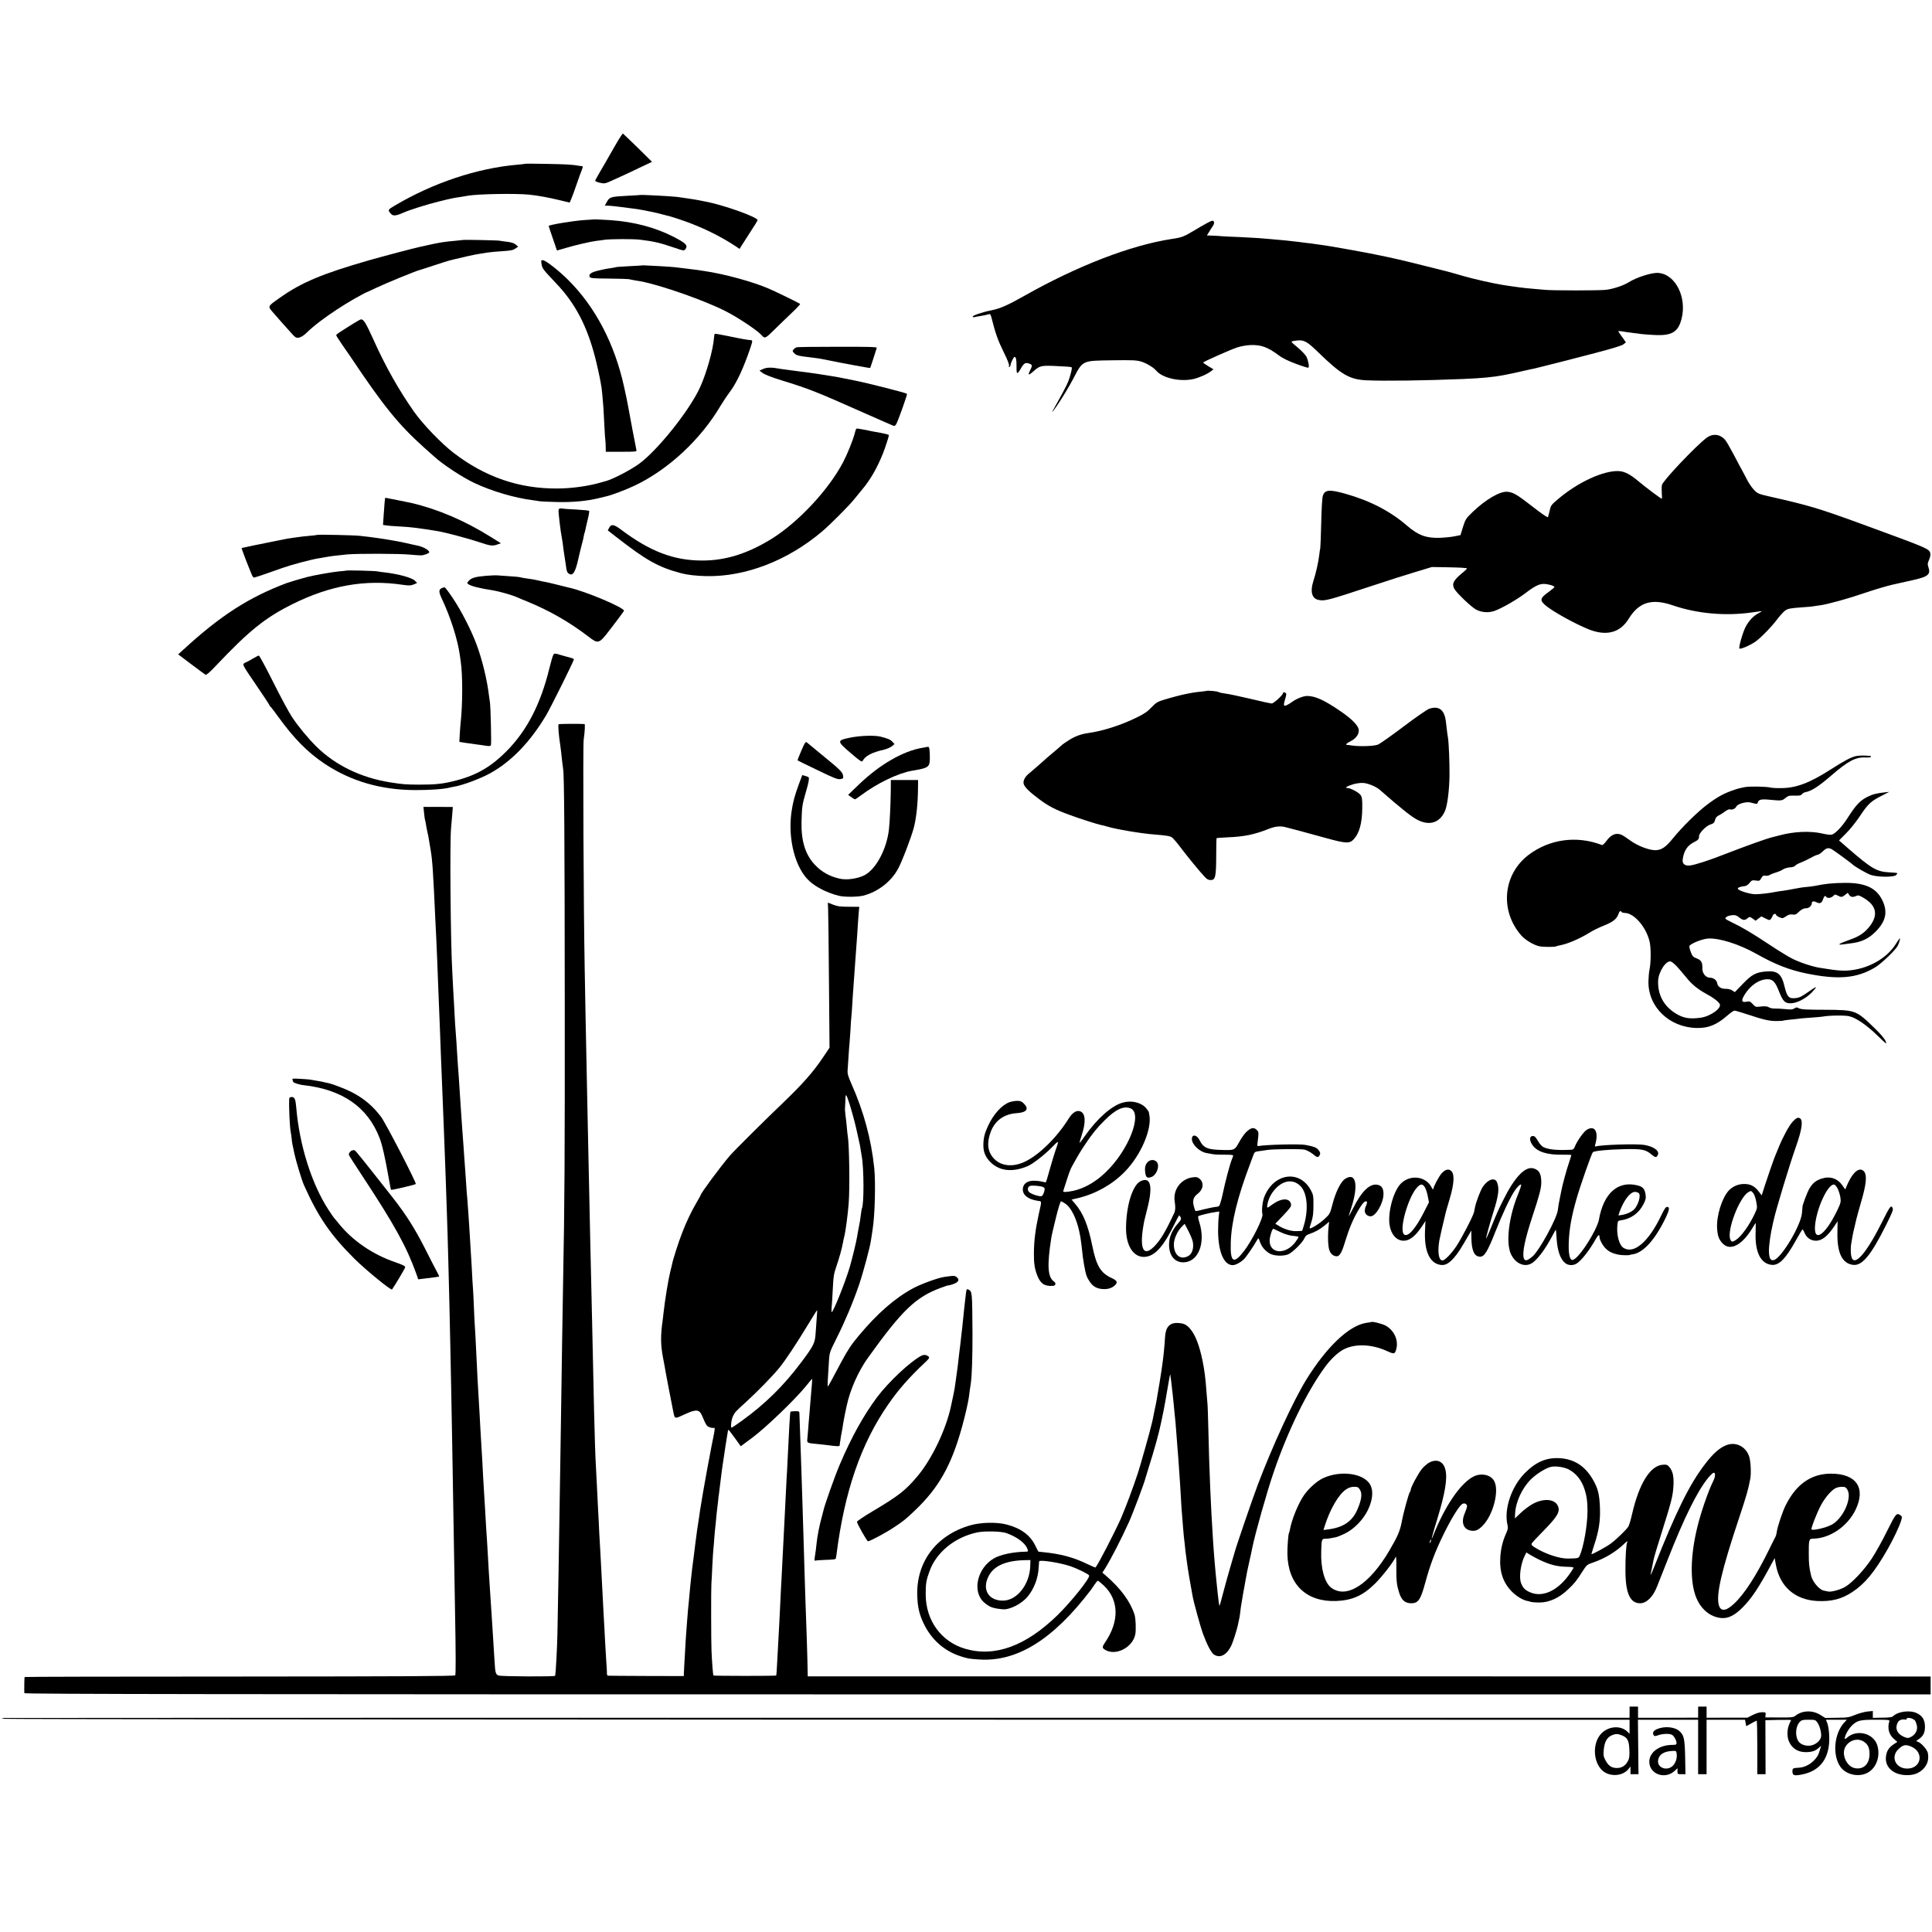 <?xml version="1.0" standalone="no"?>
<!DOCTYPE svg PUBLIC "-//W3C//DTD SVG 20010904//EN"
 "http://www.w3.org/TR/2001/REC-SVG-20010904/DTD/svg10.dtd">
<svg version="1.0" xmlns="http://www.w3.org/2000/svg"
 width="2057pt" height="2057pt" viewBox="0 0 2057 2057"
 preserveAspectRatio="xMidYMid meet">
<g transform="translate(0,2057) scale(0.1,-0.1)"
fill="#000000" stroke="none">
<path d="M6551 19023 c-41 -71 -85 -148 -99 -173 -14 -25 -45 -78 -69 -119
-24 -41 -45 -79 -46 -85 -1 -5 21 -15 50 -22 51 -11 54 -11 145 31 127 57 165
75 296 138 l114 54 -151 149 c-84 82 -155 150 -159 152 -4 1 -41 -55 -81 -125z"/>
<path d="M5589 18826 c-2 -2 -36 -6 -75 -9 -434 -37 -904 -194 -1316 -439 -70
-41 -71 -45 -35 -85 22 -25 54 -22 132 13 69 30 248 87 375 118 131 33 162 39
245 51 22 4 51 8 65 11 107 19 500 26 650 12 94 -9 218 -32 340 -62 l95 -23
16 36 c9 20 35 91 58 158 23 68 49 139 57 158 11 27 11 35 2 36 -7 0 -22 2
-33 4 -77 13 -126 16 -336 20 -130 3 -238 3 -240 1z"/>
<path d="M6817 18494 c-1 -1 -59 -5 -129 -8 -189 -10 -197 -13 -227 -66 l-22
-40 33 0 c29 0 126 -11 303 -35 58 -8 235 -44 271 -56 17 -5 40 -11 50 -13 42
-8 175 -52 265 -87 169 -66 323 -144 464 -236 l49 -33 30 48 c16 26 58 91 93
145 36 55 67 105 69 111 12 31 -366 166 -566 202 -19 4 -44 9 -55 11 -31 7
-184 30 -240 37 -71 8 -383 24 -388 20z"/>
<path d="M6317 18234 c-1 -1 -45 -4 -97 -7 -114 -8 -361 -48 -378 -62 -1 -1
18 -60 43 -131 25 -71 45 -130 45 -131 0 0 42 12 94 27 98 29 254 66 322 75
21 2 62 8 89 12 66 9 305 10 380 1 148 -18 212 -33 364 -85 99 -34 105 -34
118 -17 30 41 8 64 -126 133 -195 100 -423 160 -670 177 -89 6 -181 10 -184 8z"/>
<path d="M12840 18189 c-30 -17 -80 -45 -110 -64 -125 -75 -144 -83 -253 -99
-441 -68 -1001 -284 -1575 -608 -173 -98 -255 -134 -347 -152 -100 -20 -206
-57 -199 -68 3 -5 13 -7 22 -4 10 3 33 7 52 10 46 7 77 14 99 21 14 4 20 -5
30 -47 38 -153 67 -235 126 -354 43 -87 63 -138 58 -150 -4 -12 -3 -15 5 -10
7 4 12 14 12 21 0 19 32 85 41 85 17 0 22 -27 22 -102 -1 -89 6 -91 51 -13 30
50 45 58 86 43 33 -11 33 -22 3 -81 -22 -43 -8 -44 36 -4 69 62 83 66 222 61
68 -3 135 -7 149 -8 14 -2 30 -4 37 -5 8 -1 6 -22 -8 -73 -26 -94 -37 -116
-172 -358 -38 -68 -31 -63 26 20 63 93 123 192 175 290 103 196 90 189 418
194 214 3 257 1 305 -14 56 -17 132 -63 159 -96 67 -80 256 -122 399 -89 62
15 148 53 188 85 l23 18 -55 33 c-30 18 -55 36 -55 39 0 8 283 134 360 160 37
13 98 24 141 26 113 5 188 -22 302 -108 39 -30 98 -59 183 -91 69 -26 130 -45
134 -42 12 8 0 76 -21 118 -11 20 -51 63 -89 94 -39 32 -70 60 -70 64 0 4 24
10 54 13 77 10 111 -8 224 -118 253 -246 340 -297 522 -305 188 -9 618 -3
1030 14 195 8 320 20 430 41 113 22 118 24 215 46 50 11 101 23 115 25 14 3
95 23 180 45 85 22 162 41 170 43 8 2 140 36 292 76 181 47 286 79 303 93 l26
21 -40 57 c-23 31 -41 59 -41 61 0 5 34 1 90 -9 14 -2 48 -7 75 -10 28 -3 61
-7 75 -10 14 -2 73 -7 131 -10 196 -12 265 27 302 169 60 229 -63 476 -245
491 -70 6 -233 -46 -322 -102 -55 -34 -166 -70 -239 -78 -82 -8 -552 -8 -647
0 -41 4 -102 9 -135 12 -87 7 -174 18 -314 40 -106 17 -313 64 -417 94 -144
42 -176 51 -429 113 -230 58 -358 87 -515 118 -25 5 -56 12 -70 14 -47 10
-345 63 -390 70 -25 4 -52 9 -60 10 -8 1 -40 6 -70 10 -30 4 -62 8 -70 10 -8
1 -42 6 -75 9 -33 4 -71 9 -85 11 -59 8 -197 22 -300 30 -41 3 -95 8 -120 10
-25 2 -115 7 -200 11 -85 3 -171 7 -190 9 -19 2 -63 5 -97 6 l-63 2 22 36 c12
20 30 49 41 64 20 29 17 57 -5 57 -7 0 -38 -14 -68 -31z"/>
<path d="M4928 18015 c-2 -1 -39 -5 -83 -9 -102 -8 -179 -20 -290 -46 -27 -6
-61 -14 -74 -16 -54 -11 -386 -98 -551 -145 -500 -144 -720 -236 -950 -399
-137 -97 -133 -88 -64 -167 33 -37 70 -81 84 -96 33 -38 64 -72 112 -125 34
-37 43 -41 71 -37 18 4 48 21 67 39 71 67 97 88 165 140 103 78 236 165 358
235 60 33 110 61 112 61 2 0 57 25 122 56 100 48 427 182 458 188 6 1 75 24
155 50 80 27 152 49 160 51 8 2 35 9 60 15 67 17 210 49 250 55 19 3 64 10 99
16 35 5 110 12 165 15 79 5 108 10 132 27 l31 21 -26 22 c-18 15 -47 24 -86
29 -33 4 -71 9 -85 12 -26 5 -387 12 -392 8z"/>
<path d="M5765 17764 c8 -53 10 -56 161 -216 198 -209 322 -444 409 -778 16
-58 54 -232 59 -265 3 -22 8 -51 11 -65 4 -24 10 -90 20 -215 2 -33 7 -119 10
-190 3 -72 8 -139 10 -150 2 -11 4 -44 4 -72 l1 -53 166 0 c153 0 165 1 160
18 -4 14 -74 383 -91 480 -4 26 -21 105 -40 192 -101 461 -308 856 -602 1146
-103 101 -236 204 -264 204 -18 0 -19 -5 -14 -36z"/>
<path d="M6837 17744 c-1 -1 -62 -4 -136 -8 -74 -4 -137 -8 -140 -10 -3 -2
-29 -7 -58 -11 -28 -3 -86 -14 -129 -25 -81 -19 -110 -40 -95 -69 8 -13 38
-16 203 -17 106 -1 202 -4 213 -6 11 -3 40 -9 65 -13 25 -4 52 -9 60 -10 218
-41 684 -205 905 -318 132 -67 336 -203 380 -252 39 -43 41 -42 138 53 50 50
135 131 187 181 52 49 92 92 89 95 -9 9 -251 127 -334 163 -174 75 -476 157
-690 188 -22 3 -51 7 -65 10 -14 2 -68 9 -120 15 -52 6 -108 13 -125 15 -16 2
-86 7 -155 11 -69 3 -140 7 -158 8 -18 1 -33 2 -35 0z"/>
<path d="M3749 17117 c-159 -100 -169 -107 -169 -117 0 -5 31 -53 68 -107 37
-54 75 -108 83 -120 351 -525 511 -723 784 -968 49 -44 99 -88 110 -98 91 -83
299 -220 425 -279 186 -88 431 -160 625 -184 22 -3 51 -7 65 -10 14 -3 99 -7
190 -9 169 -4 317 10 444 41 33 8 71 17 83 20 52 11 206 69 301 114 357 170
701 489 914 850 25 41 68 107 97 145 65 87 125 209 191 388 53 148 57 163 38
165 -40 3 -99 13 -232 41 -81 17 -151 29 -155 27 -4 -3 -8 -22 -9 -42 -9 -126
-79 -376 -149 -529 -111 -243 -448 -666 -647 -812 -94 -69 -296 -173 -366
-188 -3 -1 -25 -7 -50 -14 -128 -37 -308 -62 -455 -62 -407 -3 -769 121 -1105
379 -129 99 -323 300 -417 432 -161 227 -307 484 -437 774 -79 174 -103 215
-132 216 -6 0 -49 -24 -95 -53z"/>
<path d="M8480 16872 c-19 -7 -40 -28 -40 -40 0 -4 10 -18 23 -29 17 -16 47
-24 127 -33 58 -7 114 -14 125 -16 11 -2 34 -6 50 -9 17 -3 50 -10 75 -15 104
-22 422 -81 425 -78 2 2 51 153 70 215 3 9 -96 12 -418 11 -232 0 -429 -2
-437 -6z"/>
<path d="M8126 16642 l-40 -18 35 -26 c21 -16 98 -46 199 -77 302 -94 356
-115 863 -340 171 -76 320 -141 329 -144 13 -5 22 2 32 21 24 47 118 313 113
319 -12 11 -419 115 -582 147 -158 32 -193 38 -285 52 -19 3 -60 9 -90 14 -30
5 -77 11 -105 15 -27 3 -63 8 -80 10 -42 6 -92 13 -150 20 -27 3 -59 8 -70 10
-76 15 -132 14 -169 -3z"/>
<path d="M9101 15958 c-19 -73 -77 -218 -124 -308 -152 -292 -476 -639 -760
-816 -255 -158 -492 -233 -742 -232 -301 0 -555 97 -864 330 -75 56 -104 61
-125 19 l-15 -28 82 -64 c330 -257 456 -328 702 -393 65 -17 163 -28 267 -30
414 -8 862 164 1228 473 85 71 295 282 345 346 22 28 61 75 86 105 85 101 158
227 221 385 22 56 61 175 62 190 1 9 -42 19 -164 40 -19 3 -42 8 -50 10 -8 2
-31 7 -50 10 -19 3 -46 8 -61 11 -23 4 -26 1 -38 -48z"/>
<path d="M18168 15907 c-117 -89 -462 -454 -473 -500 -4 -14 -4 -52 -2 -86 3
-33 3 -61 0 -61 -9 0 -169 119 -248 186 -89 74 -146 104 -207 108 -161 10
-439 -118 -652 -300 -70 -59 -75 -67 -87 -121 -7 -32 -15 -63 -18 -69 -4 -7
-70 39 -165 113 -165 128 -203 151 -267 157 -78 8 -234 -84 -372 -217 -70 -68
-75 -77 -101 -158 l-26 -86 -63 -13 c-34 -7 -105 -14 -157 -16 -145 -5 -231
27 -348 128 -177 154 -395 267 -657 341 -172 48 -220 44 -241 -23 -7 -20 -14
-145 -17 -285 -3 -137 -8 -259 -10 -270 -3 -11 -8 -47 -12 -80 -8 -70 -36
-194 -64 -280 -33 -105 -12 -178 56 -192 70 -14 96 -7 578 152 143 48 343 111
445 142 l185 56 135 -2 c74 -1 153 -4 175 -5 22 -2 48 -4 58 -5 12 -1 -1 -16
-40 -48 -97 -79 -117 -117 -90 -170 24 -46 187 -201 236 -225 64 -31 134 -34
199 -10 82 31 230 117 318 183 102 78 150 102 199 102 46 0 115 -20 115 -33 0
-4 -29 -29 -65 -55 -87 -62 -93 -86 -34 -137 77 -67 312 -197 465 -259 188
-74 333 -36 424 112 110 179 247 221 473 143 254 -87 559 -115 835 -75 61 9
112 15 112 14 0 -1 -17 -11 -37 -22 -54 -27 -105 -82 -138 -146 -32 -63 -77
-223 -65 -230 16 -10 130 42 183 83 62 49 159 150 212 220 33 44 74 89 91 101
32 22 48 25 195 36 47 3 95 7 107 10 11 2 42 7 69 10 87 12 305 73 483 134 96
33 225 71 285 85 61 14 163 37 227 51 160 36 186 60 158 142 -9 23 -7 38 8 71
11 24 17 54 14 68 -10 51 -7 50 -742 319 -446 163 -553 195 -975 290 -113 26
-122 30 -160 69 -22 23 -52 67 -68 97 -15 29 -40 77 -55 104 -16 28 -59 109
-96 180 -38 72 -78 141 -90 153 -56 62 -132 69 -198 19z"/>
<path d="M4099 15258 c-1 -7 -2 -24 -4 -38 -1 -14 -6 -73 -10 -132 l-7 -107
34 -5 c18 -3 74 -8 123 -10 138 -7 232 -19 430 -52 78 -13 322 -78 430 -114
127 -43 150 -46 204 -26 l34 12 -104 65 c-279 175 -568 298 -849 364 -33 7
-270 55 -275 55 -3 0 -5 -6 -6 -12z"/>
<path d="M5947 15140 c-4 -16 20 -223 37 -309 3 -14 8 -48 11 -76 3 -27 10
-75 15 -105 5 -30 12 -75 15 -100 8 -64 14 -79 37 -91 38 -21 63 20 93 150 14
64 33 139 40 166 8 28 17 65 20 84 3 19 8 37 10 41 2 4 6 20 9 36 3 16 14 65
25 109 11 44 17 83 13 86 -4 4 -65 10 -137 14 -71 3 -142 8 -156 11 -20 3 -28
-1 -32 -16z"/>
<path d="M3378 14875 c-2 -2 -39 -6 -82 -10 -43 -4 -86 -8 -95 -10 -9 -1 -38
-6 -66 -9 -27 -4 -61 -9 -75 -11 -14 -3 -36 -7 -50 -10 -14 -3 -36 -7 -50 -10
-14 -3 -34 -7 -45 -9 -98 -19 -341 -69 -343 -71 -2 -2 57 -159 83 -220 7 -16
18 -45 25 -62 7 -18 18 -33 24 -33 6 1 54 16 106 34 52 19 142 50 200 70 99
35 303 89 385 102 21 3 47 7 58 10 64 12 131 20 242 31 115 10 552 9 670 -2
50 -5 102 -8 118 -8 32 1 87 22 87 33 0 22 -64 58 -121 70 -35 7 -68 15 -74
16 -15 4 -95 22 -135 29 -113 22 -291 48 -410 60 -64 7 -446 15 -452 10z"/>
<path d="M3688 14495 c-2 -1 -39 -6 -83 -9 -65 -6 -259 -40 -337 -60 -68 -18
-180 -51 -213 -63 -403 -151 -710 -348 -1104 -711 l-54 -49 139 -105 c77 -57
145 -108 152 -112 9 -5 45 26 110 95 354 374 525 512 816 657 400 199 776 265
1171 206 71 -10 87 -10 124 5 l32 14 -23 24 c-30 32 -181 73 -325 89 -31 3
-66 8 -77 11 -23 5 -323 13 -328 8z"/>
<path d="M5171 14439 c-111 -10 -150 -21 -180 -53 -17 -18 -19 -25 -9 -33 30
-23 116 -45 268 -69 65 -10 210 -52 255 -73 11 -6 61 -26 110 -46 235 -96 444
-216 649 -372 106 -82 113 -80 228 70 96 125 139 183 151 203 17 29 -418 213
-588 248 -11 3 -65 16 -120 30 -55 14 -116 28 -135 31 -19 3 -51 10 -70 15
-33 8 -54 12 -147 25 -21 3 -43 8 -50 10 -6 2 -56 7 -110 10 -54 3 -111 7
-128 9 -16 2 -72 -1 -124 -5z"/>
<path d="M4703 14308 c-34 -16 -33 -41 4 -119 90 -191 164 -422 188 -589 3
-25 8 -56 10 -70 22 -146 21 -457 0 -650 -3 -25 -7 -82 -10 -127 l-4 -82 32
-5 c18 -3 48 -8 67 -10 19 -3 58 -8 85 -12 28 -3 72 -10 98 -14 38 -6 50 -4
54 7 6 16 -3 410 -11 458 -3 17 -7 48 -10 70 -20 167 -72 382 -131 540 -54
148 -165 365 -253 495 -42 63 -81 115 -87 116 -5 2 -20 -2 -32 -8z"/>
<path d="M5892 13599 c-7 -10 -26 -75 -43 -145 -93 -382 -241 -667 -458 -884
-175 -175 -333 -263 -575 -320 -113 -27 -189 -34 -356 -34 -139 1 -171 3 -305
24 -311 50 -583 181 -786 381 -87 86 -195 216 -260 315 -30 44 -119 209 -198
367 -79 158 -149 287 -155 287 -6 0 -37 -16 -69 -35 -32 -19 -61 -35 -65 -35
-4 0 -15 -7 -25 -14 -16 -13 -6 -30 128 -226 80 -117 145 -216 145 -220 0 -5
3 -10 8 -12 4 -1 43 -52 87 -113 165 -228 310 -375 489 -495 278 -186 598
-280 961 -282 156 -1 313 10 375 27 8 2 29 7 45 9 94 16 278 85 384 143 226
125 427 334 596 618 48 81 295 578 295 594 0 5 -10 11 -22 14 -13 3 -59 16
-104 29 -77 24 -82 24 -92 7z"/>
<path d="M12847 13214 c-1 -1 -29 -4 -62 -8 -33 -3 -71 -8 -85 -11 -14 -3 -41
-8 -60 -11 -46 -8 -158 -37 -250 -65 -65 -20 -81 -29 -130 -80 -42 -45 -78
-70 -155 -107 -170 -84 -362 -145 -520 -167 -77 -11 -141 -35 -205 -76 -36
-23 -67 -44 -70 -48 -3 -3 -45 -40 -94 -81 -50 -41 -99 -84 -110 -95 -12 -11
-46 -41 -76 -67 -30 -25 -67 -57 -82 -70 -37 -32 -57 -74 -49 -103 9 -35 59
-85 164 -163 98 -74 175 -114 327 -169 105 -39 299 -101 337 -108 14 -2 39 -8
56 -14 94 -29 362 -75 509 -86 126 -10 163 -16 185 -30 12 -8 50 -52 84 -97
70 -93 209 -264 262 -320 26 -29 43 -38 66 -38 51 0 59 32 60 253 0 105 2 191
4 193 2 2 55 6 119 9 175 7 284 30 426 86 71 29 124 36 177 25 29 -6 256 -67
447 -120 206 -57 248 -59 290 -13 61 65 91 173 92 333 1 90 -2 115 -17 138
-19 28 -107 76 -141 76 -34 0 -4 20 59 39 32 10 80 17 107 15 52 -3 138 -38
178 -73 246 -215 343 -291 408 -323 127 -63 235 -25 288 100 25 62 45 221 47
377 1 138 -7 345 -17 405 -3 14 -7 45 -10 70 -3 25 -8 70 -12 100 -15 124 -76
169 -179 133 -22 -8 -144 -92 -272 -189 -127 -96 -249 -182 -270 -191 -39 -18
-201 -23 -283 -10 -19 3 -41 6 -48 6 -21 1 -4 18 41 41 58 29 91 79 83 125 -9
45 -78 114 -194 193 -174 119 -269 162 -356 162 -40 0 -117 -31 -163 -66 -17
-13 -43 -28 -57 -34 -32 -12 -33 1 -11 74 12 40 13 51 3 58 -18 11 -28 10 -28
-2 0 -20 -99 -110 -120 -110 -12 0 -115 22 -229 50 -114 27 -234 52 -267 56
-32 4 -64 11 -71 16 -10 8 -119 18 -126 12z"/>
<path d="M5948 12859 c-8 -5 0 -117 17 -222 4 -24 10 -78 20 -172 4 -33 9 -71
11 -85 11 -59 16 -709 17 -2480 1 -1654 -1 -2100 -18 -3000 -2 -107 -6 -379
-10 -605 -3 -225 -8 -531 -10 -680 -3 -148 -7 -443 -10 -655 -12 -790 -26
-1607 -30 -1780 -3 -150 -17 -411 -24 -452 -2 -11 -573 -8 -603 3 -31 12 -35
28 -42 144 -3 44 -8 123 -11 175 -3 52 -8 124 -10 160 -3 36 -7 106 -10 155
-9 143 -14 225 -20 305 -7 108 -16 244 -20 330 -6 102 -14 242 -20 320 -2 36
-7 115 -10 175 -3 61 -8 135 -10 165 -2 30 -7 105 -10 165 -3 61 -7 146 -10
190 -3 44 -7 119 -10 167 -3 49 -7 125 -10 170 -2 46 -7 128 -10 183 -3 55 -7
132 -10 170 -6 92 -17 293 -20 375 -11 221 -16 332 -20 380 -2 30 -7 123 -10
205 -3 83 -8 170 -10 195 -2 25 -7 101 -10 170 -4 69 -8 152 -11 185 -2 33 -6
101 -9 150 -3 50 -7 115 -9 145 -2 30 -7 98 -10 150 -4 52 -9 120 -11 150 -3
30 -8 87 -10 125 -6 100 -16 233 -20 285 -2 25 -7 90 -10 145 -4 55 -8 115
-10 135 -2 19 -6 82 -10 140 -12 187 -15 234 -20 300 -2 36 -7 106 -10 155 -3
50 -8 110 -10 135 -2 25 -6 95 -10 155 -3 61 -8 128 -10 150 -2 22 -7 92 -11
155 -3 63 -8 140 -9 170 -2 30 -7 109 -10 175 -3 66 -8 153 -10 194 -18 303
-27 1375 -13 1521 4 41 10 109 13 152 l6 76 -156 1 -157 0 7 -67 c4 -37 8 -69
10 -72 2 -3 6 -22 9 -42 3 -21 10 -57 15 -80 6 -24 12 -56 15 -73 3 -16 12
-70 20 -120 20 -118 27 -225 51 -750 3 -66 7 -156 10 -200 2 -44 7 -150 10
-235 3 -85 8 -202 10 -260 5 -110 12 -288 20 -500 3 -69 7 -179 9 -245 3 -66
8 -187 11 -270 6 -147 9 -238 20 -500 3 -71 7 -191 10 -265 3 -74 7 -196 10
-270 3 -74 7 -205 10 -290 3 -85 7 -222 10 -305 4 -141 9 -305 20 -765 3 -107
7 -314 10 -460 3 -146 7 -368 10 -495 6 -287 14 -786 20 -1140 4 -277 14 -860
20 -1180 8 -428 8 -651 2 -662 -6 -9 -561 -12 -2294 -13 -1258 0 -2289 -2
-2291 -5 -3 -3 -5 -129 -3 -172 1 -10 2038 -13 10149 -13 l10147 0 0 95 0 95
-770 1 c-423 0 -3113 1 -5977 1 l-5208 0 -1 42 c-1 120 -15 551 -24 776 -2 58
-7 202 -10 320 -3 118 -8 269 -10 335 -2 66 -7 212 -10 325 -4 113 -8 255 -10
315 -2 61 -7 205 -11 320 -7 219 -11 335 -13 371 -1 18 -7 20 -46 19 -24 0
-46 -3 -49 -5 -5 -5 -17 -216 -31 -523 -3 -65 -7 -148 -10 -185 -2 -37 -7
-125 -10 -197 -3 -71 -8 -161 -10 -200 -2 -38 -7 -127 -10 -197 -3 -70 -8
-158 -10 -195 -2 -38 -7 -126 -10 -198 -3 -71 -8 -155 -10 -185 -2 -30 -6
-116 -9 -190 -4 -74 -9 -173 -11 -220 -5 -91 -10 -179 -21 -385 -3 -71 -8
-132 -10 -134 -5 -6 -663 -5 -668 0 -5 5 -16 145 -21 269 -4 94 -5 649 -1 710
2 25 7 110 10 190 4 80 9 159 11 175 2 17 7 70 10 119 4 49 8 98 10 110 2 11
6 57 10 100 4 43 8 86 10 95 1 9 6 47 10 84 3 37 8 76 10 85 1 9 6 46 10 82 9
77 9 77 20 160 5 36 9 67 10 70 1 3 5 30 9 60 4 30 14 93 21 140 8 47 16 103
20 124 3 22 7 42 9 44 2 2 33 -37 68 -86 l65 -90 128 95 c140 105 441 394 560
538 38 47 70 85 72 85 1 0 0 -21 -2 -47 -3 -27 -7 -79 -10 -118 -13 -159 -15
-188 -20 -242 -3 -32 -8 -87 -10 -123 -3 -36 -7 -84 -9 -107 -5 -48 -7 -47
114 -58 36 -4 76 -8 90 -10 129 -17 140 -17 141 2 0 10 2 25 4 33 1 8 6 35 9
60 4 25 9 52 11 60 2 8 7 35 10 60 4 25 13 77 21 115 9 39 17 78 19 89 36 170
124 368 227 511 363 506 509 646 776 744 45 17 82 29 82 26 0 -2 20 3 45 12
59 20 75 47 43 73 -23 20 -27 20 -138 4 -66 -10 -245 -75 -328 -120 -193 -104
-380 -267 -578 -504 -81 -96 -120 -156 -189 -285 -108 -204 -136 -255 -141
-255 -5 0 -2 59 12 273 5 85 8 93 84 245 87 174 171 373 236 562 45 133 118
404 128 480 3 25 11 72 16 105 25 153 34 499 18 660 -33 309 -111 599 -242
893 -39 90 -45 110 -41 155 2 29 7 96 10 151 3 54 8 112 10 130 2 17 6 81 10
141 3 61 7 126 10 145 2 19 7 82 10 140 3 58 8 125 10 150 2 25 7 88 10 140 4
52 8 115 10 140 6 76 15 201 20 275 12 187 17 253 20 285 l4 35 -112 1 c-91 0
-122 4 -167 22 -30 12 -55 22 -56 22 0 0 1 -30 3 -67 2 -38 6 -385 9 -773 l6
-705 -69 -102 c-103 -155 -219 -286 -428 -486 -204 -195 -524 -514 -565 -562
-104 -122 -310 -401 -310 -419 0 -2 -19 -37 -43 -78 -54 -91 -109 -206 -154
-323 -37 -94 -100 -290 -108 -338 -3 -15 -12 -52 -20 -82 -19 -76 -55 -293
-70 -430 -4 -33 -8 -71 -10 -85 -23 -160 -22 -260 5 -400 6 -30 13 -68 16 -85
9 -58 75 -401 91 -478 19 -89 10 -87 130 -32 115 53 150 49 178 -18 43 -102
48 -109 78 -122 17 -7 38 -10 46 -7 14 5 14 -10 -4 -98 -8 -41 -14 -73 -21
-105 -20 -102 -76 -406 -89 -485 -2 -14 -11 -65 -19 -115 -9 -49 -18 -110 -21
-135 -3 -25 -10 -70 -15 -100 -5 -30 -12 -77 -15 -105 -4 -27 -8 -61 -10 -75
-2 -14 -6 -50 -10 -80 -4 -30 -8 -66 -10 -80 -7 -47 -25 -195 -30 -250 -3 -30
-7 -75 -10 -100 -2 -25 -7 -74 -10 -110 -4 -36 -8 -81 -10 -100 -2 -19 -6 -75
-10 -125 -4 -49 -8 -110 -10 -135 -2 -25 -7 -97 -10 -160 -3 -63 -8 -142 -10
-175 -2 -33 -4 -71 -4 -85 l-1 -25 -397 1 c-219 1 -403 2 -410 3 -6 0 -11 9
-11 19 1 9 -2 69 -7 132 -12 191 -13 215 -20 353 -4 72 -9 161 -11 197 -2 36
-6 115 -9 175 -3 61 -8 146 -10 190 -3 44 -7 130 -10 190 -3 61 -8 142 -10
180 -3 39 -7 126 -10 195 -4 69 -8 154 -10 190 -2 36 -7 127 -10 203 -4 77 -8
164 -10 195 -6 86 -14 330 -20 592 -5 227 -8 339 -20 910 -4 146 -8 344 -10
440 -2 96 -7 290 -10 430 -5 247 -9 450 -20 935 -3 127 -7 338 -10 470 -3 132
-7 353 -10 490 -3 138 -8 358 -10 490 -2 132 -7 380 -10 550 -12 622 -20 2374
-11 2438 12 83 17 167 9 168 -50 4 -267 3 -275 -2z m3098 -4046 c21 -66 57
-199 69 -253 11 -49 37 -168 41 -185 2 -10 6 -35 9 -55 3 -20 7 -45 9 -56 25
-126 26 -523 2 -562 -2 -4 -7 -34 -11 -67 -3 -33 -12 -89 -20 -125 -7 -36 -16
-83 -19 -105 -8 -53 -52 -233 -77 -320 -49 -166 -177 -485 -194 -485 -3 0 -3
21 -1 48 3 26 8 101 11 167 9 173 11 185 40 272 30 86 61 199 70 253 3 19 10
51 15 70 13 50 38 239 46 350 13 166 6 628 -10 716 -2 11 -7 53 -10 94 -4 41
-10 100 -15 132 -4 31 -6 65 -4 75 1 10 3 47 4 83 1 75 8 68 45 -47z m-350
-2270 c-3 -43 -8 -118 -12 -168 -7 -105 -20 -131 -152 -308 -189 -252 -384
-444 -636 -626 -54 -39 -102 -71 -106 -71 -14 0 -4 85 14 122 20 42 27 49 141
153 116 105 279 272 351 360 65 80 180 252 310 467 49 81 91 148 93 148 2 0 1
-35 -3 -77z"/>
<path d="M9055 12717 c-148 -30 -148 -36 5 -167 97 -83 116 -96 124 -82 29 55
98 91 231 121 28 7 64 23 80 35 l29 24 -24 26 c-22 23 -47 33 -125 53 -63 16
-215 11 -320 -10z"/>
<path d="M8532 12578 c-24 -55 -42 -102 -40 -104 2 -2 98 -49 213 -104 179
-87 214 -100 243 -95 31 6 33 8 28 38 -6 37 -29 60 -226 221 -80 65 -152 125
-160 132 -13 10 -21 -2 -58 -88z"/>
<path d="M9825 12609 c-209 -34 -458 -178 -682 -393 l-113 -109 32 -23 c17
-13 36 -24 41 -24 5 0 34 19 65 43 169 127 391 234 542 261 183 31 190 37 190
146 0 77 -6 111 -19 109 -3 -1 -28 -5 -56 -10z"/>
<path d="M19757 12519 c-53 -13 -119 -48 -265 -141 -226 -145 -371 -199 -530
-199 -48 -1 -98 2 -112 6 -42 11 -222 14 -270 5 -70 -14 -81 -17 -140 -38 -90
-32 -159 -70 -260 -146 -106 -79 -271 -242 -370 -364 -76 -94 -122 -124 -188
-124 -69 1 -187 47 -263 102 -81 58 -97 67 -129 71 -42 6 -88 -21 -125 -73
-21 -29 -42 -48 -49 -45 -267 103 -557 64 -781 -105 -274 -208 -309 -595 -77
-859 43 -48 133 -102 192 -114 39 -9 165 -9 178 -1 5 3 23 8 40 11 81 14 215
72 319 137 33 21 101 54 149 73 96 38 138 71 155 122 11 33 23 41 34 23 3 -5
18 -10 32 -10 100 0 230 -149 267 -308 15 -65 14 -228 -2 -297 -5 -23 -10 -77
-11 -120 -7 -273 220 -494 514 -500 124 -3 214 34 328 134 32 28 65 51 74 51
8 0 70 -18 137 -40 179 -59 234 -71 309 -71 37 0 71 2 75 5 4 2 41 7 82 11 41
4 82 8 90 10 9 2 63 6 120 10 57 4 113 9 125 11 62 13 236 16 284 4 74 -17
187 -95 303 -208 95 -92 99 -95 84 -57 -10 25 -52 75 -114 135 -202 197 -204
197 -537 199 -190 0 -248 4 -270 15 -25 13 -31 13 -51 -1 -19 -12 -38 -14 -97
-7 -39 4 -90 7 -111 6 -22 -1 -50 5 -62 13 -17 11 -38 13 -83 9 -58 -7 -61 -6
-89 25 -26 28 -34 32 -64 26 -58 -11 -63 11 -19 81 61 96 153 157 238 158 57
1 84 -27 123 -127 42 -107 64 -130 125 -129 64 0 158 48 223 113 28 29 49 55
47 58 -3 2 -30 -13 -60 -35 -90 -63 -110 -74 -151 -80 -77 -10 -96 9 -123 119
-32 138 -75 173 -194 164 -110 -8 -156 -32 -253 -134 l-83 -86 -28 18 c-16 11
-43 17 -69 17 -48 -2 -85 22 -91 59 -4 32 -38 59 -75 59 -47 0 -85 47 -83 102
2 62 -12 85 -61 104 -37 14 -45 23 -62 67 -11 29 -17 58 -15 64 10 25 135 76
197 80 117 9 332 -59 519 -164 194 -110 345 -169 527 -207 343 -70 540 -53
736 65 66 40 215 183 239 229 16 31 29 80 22 80 -2 0 -21 -27 -41 -59 -98
-159 -306 -273 -521 -285 -52 -3 -115 2 -213 18 -15 3 -47 8 -71 11 -78 11
-211 55 -295 96 -44 22 -157 91 -251 154 -186 123 -294 187 -397 235 -38 18
-68 35 -68 40 0 16 31 32 71 36 34 3 48 -1 79 -26 39 -31 58 -32 92 -2 15 12
21 12 48 -8 l32 -23 30 23 31 23 44 -22 c43 -21 46 -21 59 -4 7 10 16 26 19
36 7 18 35 24 35 6 0 -5 16 -17 35 -25 33 -14 37 -13 71 10 27 18 45 23 69 19
27 -4 39 0 59 21 34 33 59 46 89 46 27 0 57 28 57 52 0 23 19 27 51 11 36 -18
56 -8 69 33 12 34 24 43 35 24 11 -17 53 -11 73 10 18 19 21 19 48 5 38 -20
46 -19 79 7 l28 22 15 -22 c16 -24 39 -28 76 -11 21 10 32 7 86 -26 135 -82
150 -189 43 -314 -51 -60 -106 -95 -208 -130 -106 -38 -131 -55 -65 -46 25 3
63 8 85 11 116 14 190 49 266 126 109 110 130 211 69 335 -64 130 -182 184
-395 183 -125 -1 -220 -10 -315 -31 -25 -5 -70 -11 -100 -13 -30 -2 -86 -11
-125 -19 -38 -8 -92 -17 -120 -21 -27 -3 -61 -8 -75 -11 -67 -14 -171 -26
-220 -26 -58 0 -181 38 -187 58 -4 12 26 24 71 28 19 2 37 14 53 34 23 29 29
31 67 26 38 -6 42 -4 58 25 14 25 22 30 44 26 14 -3 36 1 48 9 11 7 41 19 66
26 25 7 57 21 73 32 15 10 48 20 74 22 28 1 51 9 58 19 7 9 32 23 56 31 23 9
71 31 105 50 34 19 70 35 79 35 9 0 32 16 52 35 38 37 60 42 96 23 21 -11 206
-147 217 -158 20 -23 155 -101 200 -116 74 -24 243 -25 268 -1 9 9 14 18 11
21 -2 2 -40 6 -85 8 -132 7 -187 39 -432 251 l-102 89 74 74 c41 40 109 125
150 187 86 129 114 155 229 214 l82 42 -45 -5 c-93 -10 -133 -21 -191 -50 -74
-37 -121 -87 -208 -224 -59 -92 -131 -167 -169 -177 -13 -3 -57 2 -98 12 -129
30 -304 23 -464 -21 -30 -8 -64 -17 -74 -19 -55 -13 -276 -92 -498 -178 -169
-67 -325 -117 -375 -122 -56 -6 -84 18 -77 67 13 90 49 145 118 180 47 24 56
34 56 66 0 33 76 110 122 124 28 8 40 18 45 37 7 32 21 50 48 62 11 5 38 22
60 38 21 16 45 27 52 24 24 -9 59 6 70 30 13 28 104 54 149 43 16 -4 39 -10
52 -13 18 -4 24 -1 29 16 7 28 39 35 126 26 122 -12 132 -11 167 19 29 24 40
26 98 25 51 -2 68 2 77 15 7 9 23 19 35 21 68 13 140 59 280 180 177 153 259
196 363 190 31 -1 57 2 57 6 0 11 7 10 -65 14 -33 2 -77 -1 -98 -6z m-1905
-2237 c24 -26 69 -78 100 -117 62 -77 120 -124 217 -178 75 -40 126 -80 141
-107 23 -44 -100 -132 -205 -146 -119 -16 -186 -4 -269 49 -124 78 -187 198
-182 344 4 96 84 219 135 206 11 -3 39 -26 63 -51z"/>
<path d="M8506 12222 c-47 -129 -63 -189 -79 -297 -41 -287 40 -601 193 -738
72 -65 190 -124 310 -154 57 -15 201 -14 260 1 153 38 294 146 369 281 42 74
145 344 171 445 27 106 43 257 44 420 l1 85 -145 0 -145 0 -1 -127 c-2 -132
-11 -334 -20 -403 -25 -211 -139 -421 -261 -484 -72 -36 -186 -53 -258 -37
-110 23 -198 72 -271 151 -102 109 -146 256 -140 465 4 151 8 176 47 310 30
101 37 145 27 156 -3 2 -19 9 -36 13 l-30 9 -36 -96z"/>
<path d="M3114 9074 c3 -9 6 -17 6 -20 0 -11 63 -33 115 -38 411 -47 679 -233
806 -561 28 -71 60 -213 99 -435 10 -62 21 -115 24 -118 6 -5 254 53 263 62
10 9 -322 652 -370 715 -88 117 -190 202 -322 268 -60 30 -192 81 -230 89 -11
2 -33 7 -50 11 -16 4 -32 7 -35 8 -7 2 -90 16 -122 21 -15 2 -64 6 -109 8 -69
4 -80 3 -75 -10z"/>
<path d="M3079 8868 c-4 -90 6 -296 16 -348 3 -14 7 -45 10 -70 2 -25 6 -54 9
-65 2 -11 12 -54 20 -96 17 -80 78 -282 101 -334 152 -341 285 -535 540 -788
121 -120 389 -339 399 -326 37 53 139 225 140 237 1 12 -25 25 -105 53 -241
82 -458 231 -604 414 -22 28 -43 52 -46 55 -4 3 -30 41 -59 85 -181 277 -312
690 -346 1095 -8 90 -17 110 -49 110 -19 0 -25 -6 -26 -22z"/>
<path d="M10748 8835 c-82 -30 -171 -128 -228 -252 -38 -81 -50 -131 -50 -208
0 -73 23 -125 76 -179 96 -95 235 -110 395 -42 56 23 187 126 261 203 73 76
76 74 37 -32 -10 -27 -36 -115 -59 -194 -22 -80 -42 -146 -44 -148 -2 -2 -24
1 -50 8 -26 6 -70 9 -98 7 -62 -6 -98 -40 -98 -92 0 -61 55 -104 157 -121 47
-7 46 6 13 -140 -36 -167 -51 -282 -52 -420 -1 -101 8 -163 33 -228 35 -93 78
-123 167 -118 32 1 40 29 13 47 -67 47 -74 173 -27 469 4 22 11 56 16 75 5 19
19 76 30 125 26 108 50 185 57 185 3 0 21 -9 39 -21 85 -52 155 -227 178 -439
14 -131 18 -160 27 -210 21 -117 29 -138 64 -190 32 -46 73 -70 131 -74 54 -5
100 8 132 37 36 33 28 53 -35 81 -114 53 -160 129 -203 340 -45 222 -97 349
-185 452 l-36 42 73 17 c187 46 361 144 493 279 173 176 294 460 261 611 -2
11 -5 23 -5 27 -1 3 -13 21 -28 39 -52 61 -153 86 -248 60 -119 -32 -276 -172
-408 -361 -27 -39 -51 -70 -52 -68 -2 2 7 37 21 78 48 145 42 238 -16 258 -38
14 -82 -14 -120 -75 -127 -204 -316 -390 -471 -463 -131 -61 -259 -45 -334 43
-61 71 -70 161 -26 278 45 118 141 188 274 197 108 7 136 44 78 103 -24 23
-38 29 -73 28 -24 0 -60 -7 -80 -14z m1287 -65 c137 -52 -19 -452 -268 -686
-94 -89 -190 -147 -292 -180 -67 -21 -155 -32 -155 -19 0 2 6 24 14 47 46 145
61 186 78 217 68 123 87 155 141 236 76 114 124 173 207 256 117 117 202 157
275 129z m-928 -839 c18 -9 19 -14 10 -50 -6 -22 -18 -43 -26 -46 -22 -8 -115
22 -135 44 -21 23 -14 57 12 65 26 7 117 -1 139 -13z"/>
<path d="M19088 8629 c-37 -39 -102 -157 -148 -269 -12 -30 -28 -68 -35 -85
-20 -47 -80 -220 -116 -331 l-32 -101 -31 40 c-44 58 -88 81 -155 81 -64 1
-126 -27 -167 -72 -72 -81 -130 -269 -122 -401 5 -81 20 -120 62 -163 80 -79
203 -15 311 162 20 33 37 60 38 60 1 0 0 -46 -1 -102 -8 -209 54 -333 171
-345 78 -8 149 64 260 264 34 62 65 113 69 113 3 0 11 -12 17 -27 22 -59 68
-93 126 -93 64 0 125 49 196 156 l34 51 -2 -121 c-4 -215 50 -328 166 -343 96
-13 191 101 350 420 72 145 81 168 71 187 -17 32 -26 20 -119 -165 -184 -366
-317 -493 -325 -310 -2 32 0 76 5 99 4 22 9 55 12 71 3 17 12 62 22 100 9 39
18 79 21 90 2 11 25 92 50 180 56 191 65 289 27 326 -43 44 -108 -3 -163 -118
-17 -34 -30 -67 -30 -74 0 -6 -15 10 -32 37 -54 79 -135 105 -227 74 -59 -20
-93 -48 -127 -106 -22 -37 -76 -181 -73 -194 0 -3 -2 -34 -6 -70 -14 -132
-216 -470 -296 -495 -37 -12 -54 17 -55 96 -1 59 18 192 41 287 3 12 7 30 9
40 28 125 169 589 240 791 61 173 75 271 42 293 -22 15 -40 7 -78 -33z m479
-717 c11 -23 24 -65 28 -93 6 -44 3 -58 -29 -126 -137 -288 -269 -368 -238
-143 26 187 140 419 201 408 9 -2 26 -22 38 -46z m-899 -47 c11 -14 25 -55 31
-91 12 -64 11 -68 -18 -130 -57 -121 -141 -238 -199 -276 -36 -23 -47 -23 -59
5 -40 93 95 448 193 505 27 16 30 15 52 -13z"/>
<path d="M13300 8543 c-38 -26 -71 -68 -111 -141 -42 -76 -48 -79 -164 -76
-171 3 -211 20 -255 108 -29 56 -80 62 -80 9 0 -58 80 -135 154 -149 11 -2 41
-7 66 -12 25 -5 84 -7 133 -6 48 1 87 -3 87 -8 0 -5 -7 -24 -15 -44 -20 -48
-71 -240 -99 -375 -13 -61 -30 -115 -37 -120 -8 -5 -25 -9 -39 -9 -14 -1 -65
-12 -115 -24 -49 -13 -93 -22 -96 -20 -4 2 -12 27 -19 54 -15 61 -3 96 42 130
59 44 69 116 22 158 -21 19 -35 22 -69 18 -129 -14 -218 -130 -198 -258 9 -57
8 -94 -4 -121 -96 -205 -147 -291 -217 -361 -120 -119 -160 -9 -102 279 2 11
16 67 31 125 62 241 37 345 -71 294 -87 -41 -156 -269 -155 -510 2 -199 96
-321 226 -292 94 21 179 121 282 330 29 59 55 108 58 108 2 0 9 -9 15 -20 9
-18 5 -28 -29 -67 -62 -70 -94 -145 -94 -223 -1 -116 58 -190 151 -190 159 0
241 202 172 424 -11 33 -16 64 -12 67 9 8 122 36 181 44 l43 6 -6 -53 c-4 -29
-7 -99 -7 -156 2 -222 62 -362 156 -362 33 0 95 35 129 74 24 28 94 130 122
180 20 35 24 38 29 21 18 -54 28 -72 53 -102 15 -17 43 -40 62 -50 46 -26 142
-29 195 -8 47 20 155 127 174 173 9 22 24 35 50 43 60 20 113 49 164 91 l48
40 -5 -48 c-8 -66 -9 -159 -1 -214 7 -55 28 -88 62 -101 49 -18 72 12 113 147
46 150 87 247 148 349 33 54 55 81 69 83 18 3 20 -1 16 -20 -3 -13 -9 -27 -12
-33 -4 -5 -8 -24 -10 -41 -3 -35 26 -64 62 -64 56 0 137 142 137 238 0 57 -19
88 -60 97 -84 19 -172 -65 -266 -254 -24 -47 -44 -83 -44 -79 0 4 12 42 26 85
81 247 51 389 -67 310 -45 -30 -101 -144 -133 -272 -25 -96 -27 -101 -83 -153
-51 -48 -149 -109 -159 -100 -2 2 6 33 18 68 17 50 22 90 22 175 1 100 -2 115
-26 160 -119 227 -400 186 -499 -73 -18 -50 -28 -143 -18 -177 12 -39 -108
-281 -197 -396 -111 -144 -147 -120 -140 94 6 213 72 481 201 822 15 39 31 84
37 100 15 42 17 43 73 50 28 4 61 8 75 11 59 10 358 13 399 4 24 -6 62 -26 86
-45 49 -41 60 -43 75 -14 9 16 8 26 -4 44 -24 36 -46 46 -146 65 -62 12 -428
3 -502 -12 -8 -2 -12 5 -11 17 16 134 16 132 -6 154 -25 25 -48 27 -81 4z
m544 -599 c74 -72 90 -249 38 -422 l-18 -57 -55 -3 c-59 -3 -133 19 -197 58
l-34 21 86 90 c71 75 85 95 82 116 -13 71 -102 70 -201 -2 -57 -42 -58 -42
-51 1 11 60 40 117 82 163 86 96 191 110 268 35z m-1144 -597 c12 -63 -6 -123
-44 -147 -84 -51 -157 4 -158 120 0 58 36 140 84 189 l31 31 40 -77 c22 -43
44 -95 47 -116z m935 104 c43 -21 92 -35 128 -39 31 -2 59 -8 62 -11 2 -4 -14
-30 -35 -58 -104 -136 -275 -123 -272 21 1 44 29 130 41 123 3 -1 37 -18 76
-36z"/>
<path d="M16894 8541 c-33 -20 -106 -124 -126 -178 -8 -22 -19 -33 -33 -34
-147 -8 -244 0 -301 27 -18 9 -42 35 -60 67 -23 40 -35 52 -54 52 -37 0 -39
-46 -4 -96 50 -73 159 -107 327 -103 48 1 87 -1 87 -5 0 -3 -12 -39 -25 -80
-24 -69 -70 -237 -80 -292 -3 -13 -9 -46 -15 -74 -15 -74 -17 -85 -24 -140
-12 -92 -196 -428 -269 -492 -55 -47 -82 -53 -93 -20 -18 58 11 201 92 447 74
223 94 299 94 360 0 93 -22 133 -82 150 -89 26 -203 -93 -325 -341 -56 -112
-67 -138 -133 -301 -24 -59 -45 -106 -47 -104 -4 4 39 162 77 281 56 177 65
251 39 316 -22 57 -95 35 -151 -46 -24 -35 -72 -160 -84 -220 -2 -11 -6 -33
-10 -50 -8 -40 -131 -278 -188 -363 -53 -80 -123 -152 -148 -152 -40 0 -54 87
-34 210 6 35 40 183 71 310 2 8 20 71 41 140 46 155 52 257 17 291 -28 28 -64
20 -104 -24 -29 -32 -89 -144 -89 -169 -1 -7 -10 4 -20 24 -59 111 -215 134
-315 46 -69 -60 -128 -226 -134 -374 -6 -142 59 -244 154 -244 64 0 125 48
197 157 l35 53 -5 -105 c-9 -215 49 -343 163 -362 50 -8 89 12 144 74 42 47
73 95 166 257 l20 35 1 -77 c1 -136 31 -202 93 -202 45 0 79 55 160 260 76
192 153 357 203 435 29 46 65 81 74 72 3 -3 -12 -50 -34 -104 -96 -234 -130
-505 -78 -628 43 -101 139 -150 217 -109 58 29 149 148 224 291 21 40 39 72
41 70 1 -1 4 -42 7 -92 9 -134 40 -222 93 -264 33 -26 85 -27 122 -3 52 34
138 144 202 260 26 46 40 54 40 22 0 -29 33 -90 66 -123 33 -33 74 -53 134
-65 36 -8 125 -9 125 -2 0 1 12 3 26 5 115 15 241 155 355 392 39 83 43 113
14 113 -15 0 -29 -21 -61 -87 -135 -285 -294 -421 -405 -348 -45 29 -74 139
-64 239 5 46 7 50 35 53 106 13 195 76 243 172 25 50 28 65 22 105 -9 58 -29
81 -85 95 -210 53 -363 -84 -412 -369 -3 -19 -24 -71 -46 -115 -88 -172 -205
-323 -242 -309 -26 10 -37 82 -32 199 7 144 30 267 82 450 39 138 159 480 174
497 13 15 160 29 338 33 179 4 221 -4 278 -50 49 -41 60 -43 75 -14 24 43 -40
92 -143 109 -82 14 -460 2 -516 -16 -10 -3 -12 2 -7 18 40 137 -3 212 -90 159z
m-1725 -609 c11 -16 25 -59 32 -96 l13 -67 -57 -112 c-90 -177 -172 -266 -210
-228 -52 52 46 397 141 499 38 39 55 40 81 4z m2281 -67 c21 -26 -6 -120 -49
-169 -23 -26 -81 -53 -129 -61 l-41 -6 13 39 c43 121 113 212 163 212 17 0 36
-7 43 -15z"/>
<path d="M3750 8322 c-21 -7 -40 -34 -35 -49 2 -7 64 -104 138 -216 347 -527
474 -757 578 -1045 l22 -63 41 5 c114 14 162 20 169 22 4 1 9 2 12 3 3 0 -7
22 -22 49 -14 26 -72 137 -127 247 -108 213 -202 362 -343 542 -316 402 -397
502 -407 506 -6 2 -18 2 -26 -1z"/>
<path d="M12222 8200 c-27 -26 -36 -60 -29 -112 7 -52 18 -62 56 -53 64 14
107 129 63 168 -25 23 -64 21 -90 -3z"/>
<path d="M10286 6812 c-3 -20 -8 -62 -11 -92 -3 -30 -8 -71 -10 -90 -5 -42
-13 -127 -20 -195 -3 -27 -7 -66 -10 -85 -2 -19 -7 -60 -10 -90 -4 -30 -8 -66
-10 -80 -2 -14 -6 -52 -10 -85 -3 -33 -8 -71 -10 -85 -2 -14 -9 -63 -15 -110
-14 -107 -17 -124 -36 -213 -8 -39 -17 -80 -19 -89 -52 -246 -203 -562 -355
-743 -129 -154 -201 -210 -477 -374 -94 -56 -170 -107 -169 -114 3 -24 107
-207 117 -207 22 0 197 94 281 151 110 74 113 77 221 179 253 241 388 481 501
893 34 122 63 252 71 307 6 50 17 126 21 150 12 74 19 296 18 540 -3 440 -3
438 -43 460 -17 9 -20 5 -25 -28z"/>
<path d="M14598 6494 c-2 -1 -23 -5 -48 -8 -183 -25 -426 -255 -643 -607 -135
-219 -358 -702 -513 -1111 -57 -150 -238 -678 -249 -726 -2 -9 -23 -80 -46
-157 -23 -77 -57 -202 -77 -278 -19 -75 -37 -136 -38 -134 -4 4 -11 54 -18
122 -3 28 -7 70 -10 95 -15 138 -31 324 -41 480 -24 368 -40 745 -50 1195 -3
127 -7 248 -10 270 -2 22 -7 76 -10 120 -9 132 -21 227 -41 325 -34 166 -78
280 -134 344 -39 44 -67 57 -127 60 -90 5 -133 -42 -139 -153 -4 -83 -19 -227
-29 -291 -2 -14 -7 -45 -10 -70 -6 -43 -31 -196 -41 -250 -2 -14 -7 -41 -10
-60 -3 -19 -12 -63 -20 -98 -7 -34 -16 -77 -19 -95 -3 -17 -8 -40 -11 -49 -3
-9 -7 -25 -9 -35 -8 -42 -116 -424 -139 -494 -55 -167 -133 -374 -183 -489
-70 -156 -240 -485 -269 -519 -2 -2 -41 14 -86 36 -147 72 -285 109 -478 128
-19 2 -38 4 -42 4 -3 1 -19 29 -35 64 -53 112 -155 187 -308 226 -105 27 -274
23 -384 -9 -362 -104 -577 -390 -565 -750 4 -121 21 -196 68 -295 81 -170 217
-292 392 -349 74 -24 90 -27 189 -34 409 -31 795 208 1202 743 5 6 20 29 36
53 15 23 31 42 36 42 5 0 34 -24 64 -52 161 -153 166 -379 14 -603 -33 -48
-34 -60 -4 -79 112 -71 294 20 324 161 10 46 5 170 -7 210 -46 143 -147 280
-309 420 l-34 29 29 45 c59 94 174 316 254 494 43 95 168 428 175 465 1 3 15
50 32 105 66 209 110 368 133 479 4 22 11 52 14 66 12 50 48 248 66 360 10 63
19 106 20 95 1 -11 3 -29 5 -40 2 -11 7 -47 10 -80 4 -33 8 -71 10 -85 2 -14
6 -56 10 -95 3 -38 8 -86 10 -105 7 -65 15 -145 20 -225 3 -44 8 -102 10 -130
6 -68 15 -186 20 -270 2 -38 7 -104 10 -145 3 -41 7 -118 10 -170 3 -52 7
-117 10 -145 2 -27 7 -84 10 -125 3 -41 7 -88 9 -105 2 -16 7 -59 11 -95 3
-36 8 -76 10 -90 2 -14 6 -48 10 -76 3 -27 16 -115 30 -195 14 -79 28 -157 31
-174 11 -68 85 -336 113 -412 43 -116 87 -200 116 -219 63 -41 132 -8 181 88
23 46 69 191 79 252 3 17 8 38 10 46 2 8 7 38 10 65 3 28 7 61 10 75 3 13 7
40 10 60 3 20 7 45 9 55 2 11 7 40 12 65 4 25 8 47 9 50 1 3 5 25 9 50 14 77
15 83 28 140 6 30 12 57 13 60 3 11 26 116 29 135 29 143 155 592 226 798 151
443 357 865 552 1129 60 81 136 152 198 183 120 60 291 54 449 -16 78 -36 89
-36 101 -3 37 97 -7 212 -103 268 -35 21 -150 50 -159 40z m-3882 -2247 c114
-41 202 -108 223 -169 10 -27 9 -28 -22 -29 -127 -2 -263 -30 -333 -70 -182
-104 -238 -360 -103 -473 57 -48 90 -60 194 -70 77 -7 205 59 269 138 68 84
110 197 115 311 2 33 4 62 6 63 16 16 224 -17 330 -53 81 -28 195 -84 201 -99
11 -28 -189 -278 -337 -423 -338 -329 -666 -449 -981 -358 -255 74 -420 299
-422 575 -1 116 5 154 40 250 72 202 269 363 506 414 79 17 259 13 314 -7z
m253 -351 c-6 -199 -146 -372 -297 -368 -138 3 -208 103 -160 230 49 131 178
196 401 201 l58 1 -2 -64z"/>
<path d="M9805 6133 c-117 -63 -344 -276 -466 -438 -143 -191 -277 -432 -399
-721 -54 -126 -165 -440 -175 -495 -3 -12 -11 -45 -19 -73 -20 -71 -44 -190
-51 -261 -7 -68 -10 -91 -20 -154 -4 -25 -3 -41 2 -38 5 3 55 7 112 9 56 1
105 6 107 10 3 4 7 24 10 45 85 674 261 1183 552 1602 107 155 223 287 386
440 47 44 55 56 44 66 -23 22 -52 25 -83 8z"/>
<path d="M18388 5186 c-76 -27 -143 -85 -232 -201 -166 -214 -313 -512 -546
-1103 -18 -45 -34 -81 -36 -80 -1 2 4 30 12 63 7 33 16 76 19 95 3 20 41 150
86 290 106 336 119 389 126 495 6 103 -6 160 -42 204 -22 26 -31 29 -71 26
-135 -9 -254 -202 -329 -533 -13 -56 -30 -114 -39 -127 -23 -35 -123 -132
-184 -178 -46 -35 -202 -120 -208 -114 -1 1 13 47 31 102 47 141 64 249 60
380 -5 156 -21 221 -81 321 -84 140 -199 211 -353 219 -141 6 -249 -41 -366
-159 -143 -144 -224 -385 -185 -551 7 -32 5 -48 -12 -85 -38 -84 -58 -165 -64
-255 -11 -156 28 -274 121 -369 48 -49 117 -92 165 -101 12 -2 31 -7 42 -11
11 -3 50 -6 87 -6 107 0 213 49 311 144 65 62 85 87 148 186 46 72 49 74 117
97 126 44 243 115 333 203 24 23 38 29 27 12 -11 -18 -20 -154 -19 -300 0
-242 49 -350 156 -350 68 0 137 67 180 177 15 37 66 167 114 288 175 446 315
728 429 868 25 32 53 57 61 57 20 0 18 -43 -5 -88 -53 -106 -134 -340 -172
-501 -72 -299 -76 -570 -12 -734 51 -130 151 -213 268 -224 73 -7 141 26 225
109 100 100 174 211 316 476 l29 53 13 -73 c43 -232 204 -372 442 -384 149 -7
260 21 372 96 133 87 236 212 374 453 64 113 126 243 145 306 12 40 11 45 -6
57 -42 31 -50 21 -144 -168 -49 -101 -123 -232 -163 -293 -81 -122 -208 -257
-282 -300 -51 -30 -147 -57 -181 -50 -11 2 -32 6 -48 10 -48 10 -118 93 -134
158 -21 90 -25 126 -25 233 -1 150 3 162 45 162 178 1 367 130 453 307 112
233 9 385 -261 385 -210 0 -370 -111 -482 -335 -34 -66 -88 -230 -96 -285 -2
-20 -9 -45 -15 -55 -6 -11 -36 -69 -65 -130 -140 -285 -265 -478 -377 -582
-85 -79 -141 -83 -160 -11 -30 110 30 369 215 923 83 250 100 311 120 420 11
60 5 181 -10 232 -32 107 -137 164 -237 129z m-1686 -261 c75 -39 133 -109
164 -198 27 -76 37 -146 36 -252 -1 -147 -42 -378 -83 -469 -13 -27 -15 -28
-124 -30 -90 -2 -246 50 -353 118 -34 21 -41 30 -33 44 5 9 59 67 119 128 158
160 188 213 156 276 -37 71 -155 77 -268 14 -36 -20 -93 -63 -126 -95 l-61
-58 2 51 c6 124 75 273 169 366 61 60 160 121 215 133 51 10 139 -3 187 -28z
m2967 -216 c54 -88 -47 -311 -170 -374 -63 -33 -202 -64 -212 -48 -7 11 55
170 99 254 41 77 103 152 149 180 17 11 49 19 73 19 37 0 45 -4 61 -31z
m-3279 -746 c119 -56 189 -73 305 -75 43 -1 62 -5 58 -12 -130 -223 -314 -326
-465 -258 -50 22 -72 44 -92 93 -27 65 -5 217 44 308 l11 22 42 -26 c23 -14
67 -37 97 -52z"/>
<path d="M15219 4999 c-21 -10 -55 -40 -78 -66 -39 -47 -121 -198 -121 -225 0
-8 -4 -18 -9 -23 -12 -15 -68 -217 -87 -320 -18 -95 -43 -153 -131 -303 -213
-363 -457 -519 -620 -396 -70 53 -112 204 -106 384 3 127 6 137 40 137 16 -1
44 2 63 6 19 4 45 9 57 11 13 3 53 19 90 37 97 46 198 149 247 252 50 103 60
201 27 265 -64 126 -317 162 -506 73 -66 -31 -153 -110 -204 -184 -60 -89
-127 -253 -147 -361 -2 -16 -7 -33 -10 -37 -8 -14 -18 -144 -17 -227 7 -322
202 -509 518 -498 173 7 285 57 416 186 79 79 199 234 219 284 5 13 8 -32 7
-114 -1 -144 4 -185 29 -265 26 -83 63 -115 131 -115 74 1 99 39 148 220 52
191 105 331 195 515 87 177 172 313 204 325 24 9 46 -5 46 -29 -1 -9 -11 -41
-24 -71 -42 -96 -17 -171 61 -186 50 -9 81 3 128 51 112 113 179 369 125 474
-35 70 -142 93 -226 48 -137 -73 -303 -317 -424 -625 -31 -79 -15 -11 40 166
87 285 114 445 88 539 -22 84 -90 113 -169 72z m-739 -291 c26 -43 16 -111
-31 -217 -55 -122 -151 -185 -311 -205 l-47 -6 13 42 c58 183 150 340 230 392
27 18 54 26 83 26 38 0 46 -4 63 -32z m751 -555 c-12 -20 -14 -14 -5 12 4 9 9
14 11 11 3 -2 0 -13 -6 -23z"/>
<path d="M17350 2341 l0 -60 -8637 0 c-4751 0 -8651 -1 -8668 -2 l-30 -1 30
-8 c17 -4 3917 -8 8668 -9 l8637 -1 0 -75 0 -75 -21 21 c-75 75 -214 61 -289
-28 -93 -111 -73 -319 37 -397 79 -55 200 -43 258 25 l25 31 0 -41 0 -41 43 0
42 0 -3 290 -3 290 320 0 321 0 0 -290 0 -290 45 0 45 0 0 290 0 290 205 0
204 0 7 -35 6 -34 52 29 c29 17 56 30 59 30 4 0 7 -128 7 -285 l0 -285 44 0
44 0 -1 288 -1 287 137 3 c75 1 137 1 137 -1 0 -2 -8 -19 -17 -38 -25 -49 -29
-131 -9 -183 32 -82 103 -126 197 -121 59 3 90 15 126 48 l22 20 -11 -39 c-15
-56 -32 -86 -69 -122 -44 -43 -104 -71 -159 -73 -62 -3 -66 -6 -66 -40 1 -42
18 -48 97 -33 202 38 303 179 295 409 -2 50 -10 109 -19 133 l-16 42 111 0
112 0 -26 -27 c-110 -118 -131 -345 -45 -472 64 -93 216 -120 310 -54 80 56
116 170 86 276 -37 133 -220 181 -326 84 -53 -48 0 80 54 131 58 55 85 62 253
62 144 0 151 -1 145 -19 -22 -71 -3 -141 50 -186 l36 -31 -37 -24 c-53 -35
-77 -72 -84 -130 -15 -115 80 -200 224 -200 74 0 126 20 173 66 45 46 61 101
49 169 -8 38 -71 109 -108 121 -20 6 -19 7 5 23 53 34 72 71 72 136 0 73 -27
118 -89 146 -74 34 -200 17 -251 -34 -9 -10 -43 -15 -114 -15 l-101 -2 0 37 0
36 -61 -6 c-33 -4 -91 -20 -129 -36 -63 -26 -81 -29 -193 -30 l-124 -2 -53 33
c-84 52 -192 48 -265 -10 -22 -17 -41 -19 -172 -18 l-148 1 3 28 c3 26 1 27
-38 27 -25 0 -62 -11 -98 -29 l-57 -29 -217 0 -218 -1 0 60 0 59 -45 0 -45 0
0 -59 0 -59 -320 -1 -320 0 0 59 0 60 -45 0 -45 0 0 -59z m3013 -72 c29 -16
27 -13 42 -56 20 -59 -9 -116 -73 -143 -17 -7 -34 -5 -68 11 -68 33 -90 89
-59 149 14 28 44 38 88 31 4 0 7 4 7 9 0 13 36 13 63 -1z m-1015 -36 c24 -33
42 -95 42 -142 0 -47 -54 -97 -113 -106 -52 -8 -108 12 -130 47 -37 57 -29
158 14 204 20 21 32 24 95 24 68 0 74 -2 92 -27z m-2078 -140 c58 -24 74 -55
78 -153 2 -68 0 -92 -15 -119 -26 -50 -65 -75 -117 -75 -56 -1 -93 24 -124 85
-20 37 -22 54 -17 107 8 90 36 138 95 160 35 14 59 12 100 -5z m2575 -67 c43
-28 60 -65 60 -131 -1 -104 -59 -164 -149 -152 -96 13 -159 156 -103 237 45
67 130 87 192 46z m502 -51 c141 -59 111 -235 -41 -235 -124 0 -180 125 -93
207 49 47 75 52 134 28z"/>
<path d="M17639 2159 c-38 -18 -48 -39 -31 -66 6 -9 17 -9 47 2 47 17 119 19
146 5 22 -12 49 -60 49 -89 0 -16 -7 -19 -45 -19 -138 0 -245 -79 -245 -179 0
-134 170 -194 273 -95 l27 26 0 -32 c0 -31 1 -32 43 -32 l42 0 -3 172 c-4 202
-12 241 -58 284 -51 49 -163 59 -245 23z m213 -265 c6 -48 -15 -104 -49 -131
-65 -52 -162 -9 -149 66 10 63 61 95 157 99 35 2 37 0 41 -34z"/>
</g>
</svg>
